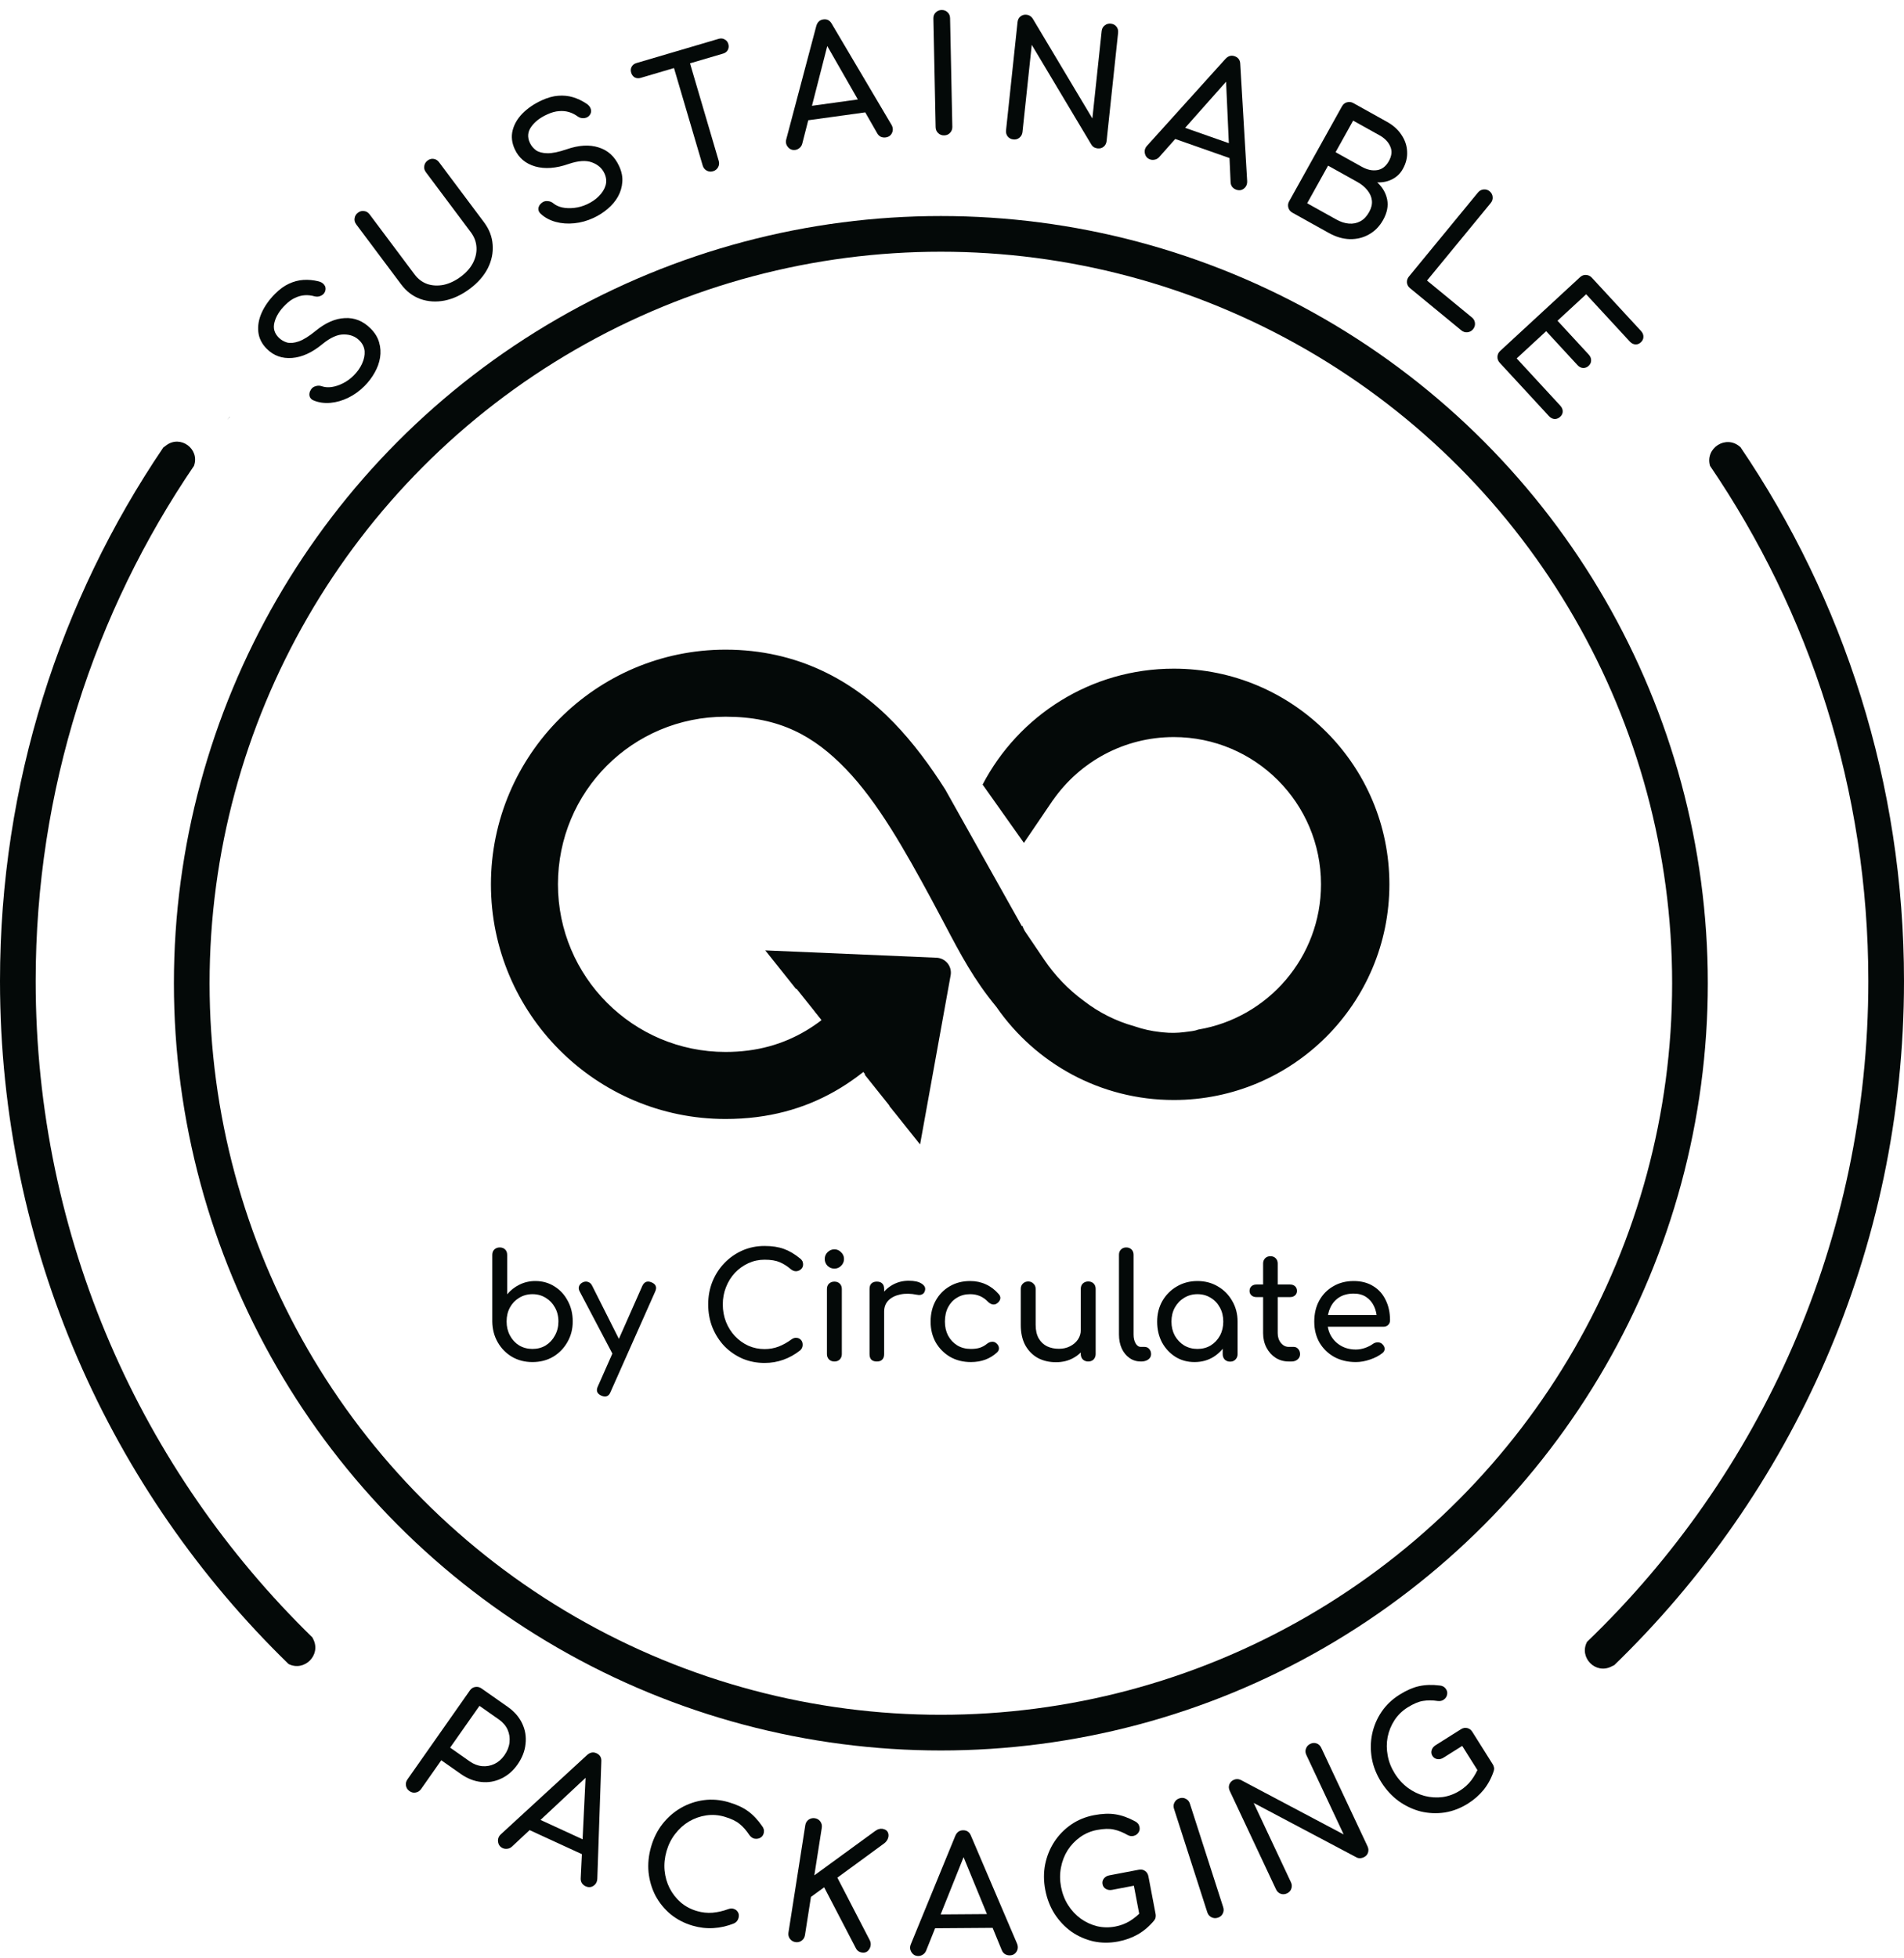 <svg width="500" height="514" viewBox="0 0 500 514" fill="none" xmlns="http://www.w3.org/2000/svg">
<g clip-path="url(#clip0_1_1317)">
<circle cx="247.073" cy="258.116" r="196.721" stroke="#040908" stroke-width="9.368"/>
<path fill-rule="evenodd" clip-rule="evenodd" d="M59.673 110.271L60.304 109.404L60.349 109.404C60.123 109.692 59.898 109.981 59.673 110.271ZM416.766 431.004C462.298 387.222 490.632 325.685 490.632 257.53C490.632 207.343 475.269 160.745 448.988 122.182L449.063 122.284C447.692 117.613 453.291 114.061 456.932 117.293L457.073 117.418L457.012 117.322C484.146 157.307 500 205.567 500 257.53C500 328.196 470.681 392.013 423.543 437.482L423.882 437.118L423.169 437.483C418.984 439.626 414.59 435.083 416.766 431.004ZM82.266 430.314C84.385 434.521 79.875 438.908 75.773 436.82C29.036 391.395 0 327.853 0 257.53C0 205.647 15.804 157.456 42.862 117.508L43.632 116.923C47.378 114.077 52.529 117.857 50.937 122.284L51.031 122.154C24.739 160.723 9.368 207.331 9.368 257.53C9.368 325.079 37.2 386.126 82.023 429.831L82.266 430.314Z" fill="#040908"/>
<path fill-rule="evenodd" clip-rule="evenodd" d="M241.617 300.432L249.643 256.029C249.743 255.48 249.723 254.915 249.586 254.373C249.449 253.831 249.196 253.324 248.847 252.887C248.497 252.45 248.058 252.092 247.56 251.839C247.061 251.586 246.515 251.442 245.957 251.418L200.961 249.486L209.02 259.585L231.055 260.533L231.15 260.457L231.216 260.54L231.815 260.566L231.462 260.848L237.263 268.103L237.615 267.821L237.509 268.41L237.627 268.558L237.458 268.694L233.547 290.32L241.617 300.432Z" fill="#040908"/>
<path fill-rule="evenodd" clip-rule="evenodd" d="M190.523 170.543C156.597 170.543 128.92 198.221 128.92 232.147C128.92 266.117 156.553 293.751 190.523 293.751C213.179 293.751 228.083 282.813 239.574 268.316L227.223 255.964C218.043 268.042 207.041 276.15 190.523 276.15C166.252 276.15 146.521 256.419 146.521 232.147C146.521 207.743 166.12 188.145 190.523 188.145C204.754 188.145 213.801 193.231 222.153 201.9C230.504 210.56 237.554 223.074 244.7 236.275C245.91 238.508 247.02 240.613 248.079 242.623L248.079 242.623L248.079 242.623L248.079 242.623C252.316 250.663 255.75 257.177 261.65 264.318C271.867 279.088 288.926 288.764 308.244 288.764C339.512 288.764 364.86 263.416 364.86 232.148C364.86 200.88 339.512 175.532 308.244 175.532C286.426 175.532 267.491 187.874 258.038 205.957L268.883 221.267L276.569 209.951L276.564 209.988C283.555 200.012 295.138 193.49 308.244 193.49C329.595 193.49 346.902 210.798 346.902 232.148C346.902 251.306 332.966 267.21 314.678 270.273C314.159 270.469 313.618 270.604 313.068 270.676L311.008 270.945C309.172 271.184 307.314 271.206 305.473 271.008L304.649 270.92C302.397 270.679 300.18 270.187 298.037 269.454L297.893 269.405C293.013 268.052 288.521 265.766 284.621 262.751C280.577 259.786 277.063 256.143 274.24 251.976L269.087 244.369C268.843 243.925 268.639 243.479 268.475 243.034L268.339 243.121L248.22 207.247C244.28 201.051 239.919 195.108 234.799 189.79C224.071 178.658 209.427 170.543 190.523 170.543Z" fill="#040908"/>
<rect width="27.971" height="18.371" transform="matrix(0.624 0.781 0.781 -0.624 213.828 265.289)" fill="#040908"/>
<rect width="12.394" height="9.962" transform="matrix(0.624 0.781 0.781 -0.624 208.05 258.153)" fill="#040908"/>
<rect width="12.394" height="9.962" transform="matrix(0.624 0.781 0.781 -0.624 227.061 282.099)" fill="#040908"/>
<path d="M139.821 357.564C137.827 357.564 136.038 357.104 134.453 356.184C132.868 355.238 131.616 353.96 130.696 352.35C129.776 350.739 129.303 348.925 129.277 346.906V329.423C129.277 328.835 129.456 328.362 129.814 328.005C130.198 327.647 130.67 327.468 131.233 327.468C131.821 327.468 132.293 327.647 132.651 328.005C133.009 328.362 133.188 328.835 133.188 329.423V339.775C134.083 338.701 135.156 337.858 136.408 337.244C137.686 336.605 139.079 336.286 140.587 336.286C142.453 336.286 144.127 336.759 145.61 337.704C147.092 338.624 148.255 339.89 149.099 341.5C149.968 343.084 150.402 344.886 150.402 346.906C150.402 348.925 149.929 350.739 148.983 352.35C148.063 353.96 146.811 355.238 145.226 356.184C143.642 357.104 141.84 357.564 139.821 357.564ZM139.821 354.113C141.124 354.113 142.287 353.807 143.309 353.193C144.332 352.554 145.137 351.685 145.725 350.586C146.338 349.487 146.645 348.26 146.645 346.906C146.645 345.525 146.338 344.299 145.725 343.225C145.137 342.152 144.332 341.308 143.309 340.695C142.287 340.056 141.124 339.736 139.821 339.736C138.543 339.736 137.38 340.056 136.332 340.695C135.309 341.308 134.504 342.152 133.916 343.225C133.329 344.299 133.035 345.525 133.035 346.906C133.035 348.26 133.329 349.487 133.916 350.586C134.504 351.685 135.309 352.554 136.332 353.193C137.38 353.807 138.543 354.113 139.821 354.113ZM158.831 366.612C158.575 366.612 158.269 366.535 157.911 366.382C156.786 365.87 156.479 365.065 156.991 363.966L168.684 337.551C169.195 336.477 170 336.171 171.099 336.631C172.249 337.116 172.569 337.922 172.058 339.046L160.326 365.423C160.019 366.216 159.521 366.612 158.831 366.612ZM163.355 356.567C162.869 356.771 162.409 356.797 161.975 356.644C161.566 356.465 161.233 356.132 160.978 355.647L152.198 338.969C151.943 338.484 151.904 338.024 152.083 337.589C152.288 337.129 152.633 336.797 153.118 336.592C153.604 336.388 154.064 336.375 154.499 336.554C154.933 336.707 155.265 337.027 155.495 337.513L163.892 354.19C164.147 354.676 164.237 355.148 164.16 355.608C164.109 356.043 163.84 356.362 163.355 356.567ZM200.775 357.794C198.704 357.794 196.762 357.41 194.947 356.644C193.158 355.851 191.586 354.765 190.231 353.385C188.902 351.979 187.854 350.343 187.088 348.477C186.346 346.612 185.976 344.592 185.976 342.42C185.976 340.273 186.346 338.279 187.088 336.439C187.854 334.573 188.902 332.95 190.231 331.57C191.586 330.164 193.158 329.065 194.947 328.273C196.736 327.481 198.679 327.084 200.775 327.084C202.743 327.084 204.43 327.34 205.835 327.851C207.267 328.362 208.698 329.206 210.129 330.382C210.334 330.535 210.487 330.701 210.589 330.88C210.717 331.033 210.794 331.199 210.819 331.378C210.87 331.532 210.896 331.723 210.896 331.953C210.896 332.439 210.717 332.848 210.359 333.18C210.027 333.487 209.618 333.666 209.132 333.717C208.647 333.743 208.174 333.576 207.714 333.219C206.768 332.401 205.784 331.775 204.762 331.34C203.765 330.906 202.436 330.688 200.775 330.688C199.267 330.688 197.848 330.995 196.519 331.608C195.19 332.222 194.014 333.065 192.992 334.139C191.995 335.212 191.216 336.465 190.653 337.896C190.091 339.302 189.81 340.81 189.81 342.42C189.81 344.056 190.091 345.589 190.653 347.021C191.216 348.426 191.995 349.666 192.992 350.739C194.014 351.813 195.19 352.656 196.519 353.27C197.848 353.858 199.267 354.152 200.775 354.152C202.078 354.152 203.305 353.934 204.455 353.5C205.631 353.04 206.755 352.414 207.829 351.621C208.289 351.289 208.736 351.148 209.171 351.2C209.631 351.225 210.014 351.404 210.321 351.736C210.628 352.043 210.781 352.477 210.781 353.04C210.781 353.295 210.73 353.551 210.628 353.807C210.525 354.037 210.372 354.254 210.168 354.458C208.787 355.557 207.305 356.388 205.72 356.95C204.161 357.513 202.513 357.794 200.775 357.794ZM219.114 357.41C218.551 357.41 218.079 357.231 217.695 356.874C217.337 356.49 217.158 356.017 217.158 355.455V338.394C217.158 337.807 217.337 337.334 217.695 336.976C218.079 336.618 218.551 336.439 219.114 336.439C219.702 336.439 220.174 336.618 220.532 336.976C220.89 337.334 221.069 337.807 221.069 338.394V355.455C221.069 356.017 220.89 356.49 220.532 356.874C220.174 357.231 219.702 357.41 219.114 357.41ZM219.114 333.027C218.424 333.027 217.823 332.784 217.312 332.299C216.826 331.787 216.583 331.187 216.583 330.497C216.583 329.807 216.826 329.219 217.312 328.733C217.823 328.222 218.424 327.966 219.114 327.966C219.804 327.966 220.392 328.222 220.877 328.733C221.388 329.219 221.644 329.807 221.644 330.497C221.644 331.187 221.388 331.787 220.877 332.299C220.392 332.784 219.804 333.027 219.114 333.027ZM230.223 344.299C230.223 342.765 230.593 341.398 231.334 340.196C232.101 338.969 233.124 337.998 234.402 337.283C235.68 336.567 237.085 336.209 238.619 336.209C240.152 336.209 241.29 336.465 242.031 336.976C242.798 337.461 243.092 338.049 242.913 338.739C242.836 339.097 242.683 339.378 242.453 339.583C242.248 339.762 242.005 339.877 241.724 339.928C241.443 339.979 241.136 339.966 240.804 339.89C239.168 339.557 237.699 339.532 236.395 339.813C235.092 340.094 234.057 340.618 233.29 341.385C232.549 342.152 232.178 343.123 232.178 344.299H230.223ZM230.261 357.41C229.648 357.41 229.175 357.257 228.842 356.95C228.51 356.618 228.344 356.132 228.344 355.493V338.356C228.344 337.743 228.51 337.27 228.842 336.938C229.175 336.605 229.648 336.439 230.261 336.439C230.9 336.439 231.373 336.605 231.68 336.938C232.012 337.244 232.178 337.717 232.178 338.356V355.493C232.178 356.107 232.012 356.58 231.68 356.912C231.373 357.244 230.9 357.41 230.261 357.41ZM254.962 357.564C252.917 357.564 251.09 357.104 249.48 356.184C247.895 355.238 246.643 353.973 245.723 352.388C244.828 350.778 244.381 348.963 244.381 346.944C244.381 344.874 244.828 343.033 245.723 341.423C246.617 339.813 247.844 338.561 249.403 337.666C250.962 336.746 252.751 336.286 254.771 336.286C256.279 336.286 257.659 336.58 258.911 337.168C260.164 337.73 261.288 338.586 262.285 339.736C262.643 340.145 262.771 340.567 262.668 341.001C262.566 341.436 262.285 341.819 261.825 342.152C261.467 342.407 261.071 342.497 260.636 342.42C260.202 342.318 259.806 342.088 259.448 341.73C258.195 340.401 256.636 339.736 254.771 339.736C253.467 339.736 252.317 340.043 251.32 340.656C250.323 341.244 249.544 342.075 248.981 343.148C248.419 344.222 248.138 345.487 248.138 346.944C248.138 348.324 248.419 349.551 248.981 350.624C249.569 351.698 250.374 352.554 251.397 353.193C252.419 353.807 253.608 354.113 254.962 354.113C255.857 354.113 256.636 354.011 257.301 353.807C257.991 353.577 258.617 353.231 259.179 352.771C259.588 352.439 260.01 352.26 260.445 352.235C260.879 352.184 261.263 352.299 261.595 352.58C262.029 352.938 262.272 353.346 262.323 353.807C262.374 354.241 262.221 354.637 261.863 354.995C260.023 356.708 257.723 357.564 254.962 357.564ZM277.298 357.602C275.534 357.602 273.95 357.231 272.544 356.49C271.164 355.723 270.065 354.612 269.247 353.155C268.454 351.698 268.058 349.909 268.058 347.787V338.356C268.058 337.794 268.237 337.334 268.595 336.976C268.978 336.592 269.451 336.401 270.013 336.401C270.576 336.401 271.036 336.592 271.394 336.976C271.777 337.334 271.969 337.794 271.969 338.356V347.787C271.969 349.219 272.237 350.407 272.774 351.353C273.311 352.273 274.039 352.963 274.959 353.423C275.879 353.858 276.914 354.075 278.065 354.075C279.164 354.075 280.135 353.858 280.978 353.423C281.847 352.989 282.537 352.401 283.049 351.66C283.56 350.918 283.815 350.088 283.815 349.168H286.231C286.231 350.752 285.835 352.184 285.042 353.462C284.275 354.739 283.215 355.749 281.86 356.49C280.531 357.231 279.01 357.602 277.298 357.602ZM285.771 357.41C285.208 357.41 284.736 357.231 284.352 356.874C283.994 356.49 283.815 356.017 283.815 355.455V338.356C283.815 337.768 283.994 337.295 284.352 336.938C284.736 336.58 285.208 336.401 285.771 336.401C286.359 336.401 286.831 336.58 287.189 336.938C287.547 337.295 287.726 337.768 287.726 338.356V355.455C287.726 356.017 287.547 356.49 287.189 356.874C286.831 357.231 286.359 357.41 285.771 357.41ZM299.597 357.41C298.473 357.41 297.476 357.104 296.607 356.49C295.738 355.877 295.06 355.046 294.575 353.998C294.089 352.925 293.846 351.698 293.846 350.318V329.385C293.846 328.822 294.025 328.362 294.383 328.005C294.741 327.647 295.201 327.468 295.763 327.468C296.326 327.468 296.786 327.647 297.144 328.005C297.501 328.362 297.68 328.822 297.68 329.385V350.318C297.68 351.263 297.859 352.043 298.217 352.656C298.575 353.27 299.035 353.577 299.597 353.577H300.556C301.067 353.577 301.476 353.755 301.783 354.113C302.115 354.471 302.281 354.931 302.281 355.493C302.281 356.056 302.038 356.516 301.552 356.874C301.067 357.231 300.441 357.41 299.674 357.41H299.597ZM313.688 357.564C311.822 357.564 310.148 357.104 308.665 356.184C307.183 355.238 306.007 353.973 305.138 352.388C304.295 350.778 303.873 348.963 303.873 346.944C303.873 344.925 304.333 343.11 305.253 341.5C306.199 339.89 307.464 338.624 309.049 337.704C310.659 336.759 312.461 336.286 314.455 336.286C316.448 336.286 318.237 336.759 319.822 337.704C321.407 338.624 322.659 339.89 323.579 341.5C324.525 343.11 324.998 344.925 324.998 346.944H323.503C323.503 348.963 323.068 350.778 322.199 352.388C321.356 353.973 320.193 355.238 318.71 356.184C317.228 357.104 315.554 357.564 313.688 357.564ZM314.455 354.113C315.758 354.113 316.921 353.807 317.943 353.193C318.966 352.554 319.771 351.698 320.359 350.624C320.947 349.525 321.241 348.299 321.241 346.944C321.241 345.564 320.947 344.337 320.359 343.263C319.771 342.164 318.966 341.308 317.943 340.695C316.921 340.056 315.758 339.736 314.455 339.736C313.177 339.736 312.014 340.056 310.966 340.695C309.943 341.308 309.126 342.164 308.512 343.263C307.924 344.337 307.63 345.564 307.63 346.944C307.63 348.299 307.924 349.525 308.512 350.624C309.126 351.698 309.943 352.554 310.966 353.193C312.014 353.807 313.177 354.113 314.455 354.113ZM323.043 357.449C322.48 357.449 322.007 357.27 321.624 356.912C321.266 356.529 321.087 356.056 321.087 355.493V349.628L321.816 345.564L324.998 346.944V355.493C324.998 356.056 324.806 356.529 324.423 356.912C324.065 357.27 323.605 357.449 323.043 357.449ZM338.447 357.41C337.169 357.41 336.019 357.091 334.997 356.452C333.974 355.787 333.169 354.893 332.581 353.768C331.994 352.644 331.7 351.378 331.7 349.973V331.685C331.7 331.123 331.879 330.663 332.236 330.305C332.594 329.947 333.054 329.768 333.617 329.768C334.179 329.768 334.639 329.947 334.997 330.305C335.355 330.663 335.533 331.123 335.533 331.685V349.973C335.533 350.995 335.815 351.851 336.377 352.541C336.939 353.231 337.629 353.577 338.447 353.577H339.751C340.211 353.577 340.594 353.755 340.901 354.113C341.233 354.471 341.399 354.931 341.399 355.493C341.399 356.056 341.182 356.516 340.748 356.874C340.339 357.231 339.802 357.41 339.137 357.41H338.447ZM329.936 340.503C329.399 340.503 328.965 340.35 328.632 340.043C328.3 339.736 328.134 339.353 328.134 338.893C328.134 338.382 328.3 337.973 328.632 337.666C328.965 337.359 329.399 337.206 329.936 337.206H338.792C339.329 337.206 339.763 337.359 340.096 337.666C340.428 337.973 340.594 338.382 340.594 338.893C340.594 339.353 340.428 339.736 340.096 340.043C339.763 340.35 339.329 340.503 338.792 340.503H329.936ZM356.059 357.564C353.937 357.564 352.046 357.116 350.385 356.222C348.749 355.302 347.458 354.049 346.512 352.465C345.592 350.854 345.132 349.014 345.132 346.944C345.132 344.848 345.567 343.008 346.436 341.423C347.33 339.813 348.557 338.561 350.116 337.666C351.675 336.746 353.465 336.286 355.484 336.286C357.477 336.286 359.19 336.733 360.621 337.628C362.052 338.497 363.139 339.711 363.88 341.27C364.647 342.803 365.03 344.58 365.03 346.599C365.03 347.085 364.864 347.493 364.532 347.826C364.199 348.132 363.778 348.286 363.266 348.286H347.816V345.219H363.151L361.58 346.292C361.554 345.014 361.298 343.877 360.813 342.88C360.327 341.858 359.637 341.053 358.742 340.465C357.848 339.877 356.762 339.583 355.484 339.583C354.027 339.583 352.774 339.902 351.726 340.541C350.704 341.18 349.925 342.062 349.388 343.187C348.851 344.286 348.583 345.538 348.583 346.944C348.583 348.35 348.902 349.602 349.541 350.701C350.18 351.8 351.062 352.669 352.187 353.308C353.311 353.947 354.602 354.267 356.059 354.267C356.851 354.267 357.656 354.126 358.474 353.845C359.318 353.538 359.995 353.193 360.506 352.81C360.889 352.529 361.298 352.388 361.733 352.388C362.193 352.362 362.589 352.49 362.921 352.771C363.356 353.155 363.586 353.577 363.611 354.037C363.637 354.497 363.433 354.893 362.998 355.225C362.129 355.915 361.043 356.477 359.739 356.912C358.461 357.347 357.234 357.564 356.059 357.564Z" fill="#040908"/>
<path d="M95.712 101.346C94.443 102.62 93.034 103.637 91.486 104.396C89.938 105.155 88.379 105.605 86.809 105.748C85.24 105.891 83.789 105.696 82.456 105.162C81.839 104.945 81.451 104.559 81.291 104.003C81.15 103.427 81.278 102.84 81.674 102.243C81.951 101.805 82.358 101.516 82.894 101.376C83.43 101.196 83.977 101.204 84.534 101.402C85.269 101.658 86.114 101.726 87.068 101.604C88.041 101.463 89.044 101.133 90.076 100.614C91.108 100.094 92.05 99.407 92.903 98.55C93.855 97.594 94.578 96.569 95.072 95.475C95.586 94.361 95.812 93.277 95.75 92.224C95.668 91.151 95.208 90.199 94.372 89.366C93.316 88.315 91.954 87.792 90.284 87.796C88.635 87.78 86.769 88.619 84.686 90.313C81.989 92.545 79.329 93.763 76.707 93.968C74.084 94.173 71.876 93.383 70.084 91.599C68.769 90.29 68.02 88.812 67.838 87.163C67.655 85.514 67.949 83.824 68.72 82.094C69.511 80.343 70.679 78.691 72.226 77.137C73.435 75.922 74.655 75.035 75.886 74.476C77.136 73.896 78.397 73.566 79.669 73.483C80.941 73.401 82.233 73.517 83.545 73.832C84.26 73.989 84.788 74.296 85.127 74.752C85.466 75.168 85.576 75.655 85.458 76.212C85.32 76.828 84.964 77.286 84.388 77.585C83.813 77.885 83.227 77.956 82.63 77.798C81.735 77.542 80.861 77.445 80.006 77.506C79.152 77.568 78.308 77.799 77.474 78.198C76.621 78.577 75.778 79.186 74.945 80.022C73.458 81.476 72.508 82.989 72.094 84.56C71.66 86.111 72.031 87.471 73.207 88.641C73.804 89.235 74.53 89.661 75.385 89.917C76.24 90.134 77.273 90.032 78.485 89.612C79.716 89.172 81.184 88.254 82.89 86.859C85.488 84.727 88.049 83.608 90.572 83.503C93.096 83.358 95.343 84.266 97.315 86.229C98.451 87.359 99.199 88.579 99.559 89.89C99.94 91.181 100.023 92.512 99.807 93.884C99.592 95.216 99.118 96.528 98.386 97.822C97.674 99.095 96.782 100.27 95.712 101.346Z" fill="#040908"/>
<path d="M123.413 75.782C121.254 77.399 119.047 78.437 116.793 78.897C114.522 79.334 112.383 79.197 110.377 78.488C108.394 77.761 106.72 76.487 105.355 74.665L93.554 58.908C93.167 58.39 93.024 57.848 93.126 57.28C93.21 56.69 93.5 56.21 93.995 55.839C94.512 55.452 95.055 55.309 95.622 55.41C96.196 55.472 96.676 55.762 97.063 56.28L108.864 72.037C109.774 73.252 110.897 74.095 112.235 74.569C113.578 75.002 115.014 75.068 116.543 74.765C118.077 74.424 119.576 73.705 121.038 72.61C122.455 71.549 123.51 70.355 124.202 69.029C124.9 67.664 125.207 66.293 125.124 64.916C125.046 63.499 124.553 62.184 123.643 60.969L111.842 45.212C111.455 44.694 111.312 44.152 111.413 43.584C111.498 42.994 111.788 42.514 112.283 42.143C112.8 41.756 113.343 41.613 113.91 41.714C114.461 41.794 114.93 42.092 115.317 42.609L127.118 58.366C128.483 60.188 129.235 62.153 129.374 64.261C129.535 66.352 129.109 68.409 128.096 70.432C127.066 72.432 125.505 74.215 123.413 75.782Z" fill="#040908"/>
<path d="M155.829 57.22C154.196 57.974 152.522 58.438 150.806 58.612C149.091 58.786 147.473 58.667 145.951 58.255C144.43 57.844 143.137 57.157 142.073 56.193C141.57 55.776 141.34 55.278 141.383 54.701C141.451 54.112 141.775 53.607 142.354 53.184C142.766 52.87 143.248 52.74 143.799 52.795C144.365 52.812 144.874 53.01 145.328 53.389C145.928 53.885 146.697 54.242 147.633 54.459C148.595 54.665 149.65 54.704 150.799 54.575C151.947 54.447 153.069 54.13 154.166 53.623C155.391 53.057 156.425 52.347 157.268 51.492C158.137 50.626 158.726 49.689 159.033 48.68C159.329 47.645 159.23 46.592 158.734 45.521C158.109 44.169 157.014 43.205 155.447 42.628C153.906 42.04 151.865 42.179 149.323 43.044C146.019 44.2 143.101 44.418 140.571 43.699C138.04 42.98 136.244 41.472 135.183 39.177C134.405 37.493 134.217 35.846 134.618 34.236C135.02 32.627 135.883 31.144 137.207 29.789C138.557 28.423 140.226 27.279 142.216 26.36C143.772 25.641 145.225 25.233 146.573 25.136C147.947 25.027 149.244 25.155 150.465 25.519C151.686 25.884 152.858 26.442 153.979 27.193C154.595 27.589 154.983 28.06 155.142 28.605C155.315 29.114 155.25 29.608 154.946 30.089C154.603 30.619 154.109 30.925 153.465 31.006C152.822 31.087 152.248 30.95 151.743 30.594C150.993 30.043 150.207 29.648 149.384 29.409C148.561 29.17 147.69 29.093 146.769 29.178C145.837 29.237 144.835 29.515 143.764 30.01C141.864 30.857 140.448 31.945 139.514 33.274C138.569 34.578 138.444 35.982 139.139 37.487C139.493 38.253 140.026 38.904 140.739 39.442C141.466 39.942 142.47 40.205 143.751 40.232C145.059 40.247 146.754 39.897 148.839 39.181C152.016 38.084 154.806 37.925 157.209 38.703C159.625 39.444 161.417 41.077 162.584 43.602C163.256 45.056 163.534 46.461 163.417 47.815C163.325 49.157 162.94 50.434 162.262 51.646C161.597 52.82 160.697 53.886 159.561 54.845C158.45 55.791 157.206 56.583 155.829 57.22Z" fill="#040908"/>
<path d="M187.254 44.949C186.661 45.123 186.103 45.068 185.579 44.783C185.056 44.498 184.707 44.058 184.532 43.465L175.85 13.986L180.056 12.748L188.737 42.227C188.912 42.82 188.857 43.378 188.572 43.901C188.286 44.425 187.847 44.774 187.254 44.949ZM168.259 20.441C167.693 20.607 167.17 20.571 166.689 20.332C166.227 20.058 165.913 19.637 165.747 19.071C165.58 18.505 165.62 17.995 165.867 17.542C166.134 17.053 166.55 16.725 167.116 16.559L188.75 10.187C189.316 10.021 189.83 10.074 190.292 10.349C190.772 10.588 191.096 10.991 191.263 11.557C191.429 12.123 191.38 12.65 191.113 13.139C190.866 13.592 190.459 13.903 189.893 14.069L168.259 20.441Z" fill="#040908"/>
<path d="M208.849 39.358C208.07 39.466 207.425 39.214 206.915 38.604C206.405 37.994 206.265 37.289 206.495 36.492L214.355 6.85C214.638 5.818 215.252 5.237 216.199 5.106C217.201 4.967 217.95 5.36 218.447 6.284L234.108 32.759C234.522 33.496 234.565 34.214 234.236 34.911C233.931 35.578 233.375 35.967 232.567 36.078C232.15 36.136 231.731 36.081 231.31 35.912C230.914 35.711 230.603 35.414 230.378 35.019L216.466 10.729L217.635 10.567L210.669 37.745C210.535 38.217 210.289 38.591 209.93 38.868C209.599 39.141 209.239 39.304 208.849 39.358ZM210.069 31.87L211.243 28.048L227.612 25.784L229.779 29.144L210.069 31.87Z" fill="#040908"/>
<path d="M247.94 35.54C247.322 35.552 246.798 35.352 246.368 34.94C245.937 34.527 245.716 34.011 245.703 33.393L245.113 4.861C245.1 4.215 245.3 3.69 245.713 3.288C246.126 2.858 246.641 2.637 247.259 2.624C247.906 2.611 248.43 2.81 248.832 3.224C249.262 3.608 249.483 4.124 249.496 4.77L250.086 33.303C250.099 33.921 249.899 34.445 249.486 34.875C249.102 35.305 248.586 35.526 247.94 35.54Z" fill="#040908"/>
<path d="M266.098 36.603C265.483 36.538 264.988 36.273 264.614 35.81C264.267 35.349 264.126 34.811 264.192 34.196L267.211 5.818C267.279 5.175 267.53 4.679 267.962 4.329C268.426 3.955 268.965 3.8 269.58 3.865C270.251 3.937 270.782 4.262 271.172 4.84L286.862 31.097L289.301 8.168C289.37 7.525 289.634 7.03 290.095 6.684C290.559 6.309 291.098 6.154 291.713 6.22C292.356 6.288 292.85 6.553 293.197 7.014C293.547 7.446 293.687 7.984 293.619 8.627L290.6 37.006C290.535 37.62 290.284 38.117 289.848 38.494C289.412 38.872 288.873 39.026 288.23 38.958C287.951 38.928 287.649 38.84 287.326 38.692C287.033 38.52 286.803 38.297 286.634 38.025L270.944 11.768L268.509 34.656C268.444 35.27 268.179 35.765 267.715 36.14C267.28 36.517 266.74 36.672 266.098 36.603Z" fill="#040908"/>
<path d="M302.033 41.857C301.291 41.596 300.832 41.078 300.658 40.302C300.484 39.526 300.682 38.836 301.251 38.231L321.8 15.468C322.523 14.68 323.336 14.444 324.237 14.761C325.192 15.096 325.679 15.788 325.697 16.837L327.513 47.543C327.544 48.388 327.254 49.046 326.642 49.516C326.066 49.969 325.393 50.06 324.624 49.79C324.227 49.651 323.88 49.41 323.583 49.067C323.322 48.707 323.182 48.301 323.162 47.847L321.902 19.883L323.016 20.274L304.389 41.255C304.055 41.614 303.665 41.834 303.219 41.916C302.8 42.007 302.404 41.987 302.033 41.857ZM306.544 35.756L309.336 32.894L324.927 38.37L325.317 42.349L306.544 35.756Z" fill="#040908"/>
<path d="M339.383 55.829C338.843 55.528 338.491 55.091 338.328 54.518C338.164 53.944 338.233 53.388 338.534 52.847L352.413 27.911C352.728 27.346 353.165 26.995 353.724 26.856C354.298 26.692 354.854 26.761 355.395 27.062L364.198 31.962C365.868 32.891 367.144 34.036 368.027 35.396C368.949 36.745 369.445 38.195 369.514 39.745C369.609 41.309 369.239 42.84 368.405 44.338C367.736 45.541 366.796 46.45 365.586 47.063C364.415 47.665 363.107 47.934 361.663 47.87C363.065 49.166 363.936 50.663 364.276 52.364C364.616 54.065 364.266 55.849 363.228 57.715C362.284 59.409 361.046 60.681 359.511 61.532C358.001 62.396 356.322 62.812 354.474 62.781C352.639 62.725 350.802 62.184 348.96 61.159L339.383 55.829ZM343.267 53.359L350.928 57.623C352.058 58.252 353.161 58.609 354.239 58.694C355.318 58.78 356.314 58.579 357.229 58.091C358.144 57.603 358.915 56.794 359.544 55.665C360.132 54.609 360.371 53.6 360.263 52.639C360.155 51.678 359.766 50.787 359.098 49.965C358.444 49.118 357.552 48.38 356.422 47.752L348.761 43.487L343.267 53.359ZM350.729 39.952L357.617 43.785C359.017 44.564 360.35 44.856 361.616 44.66C362.908 44.479 363.943 43.688 364.722 42.288C365.501 40.889 365.621 39.604 365.081 38.436C364.58 37.256 363.629 36.277 362.23 35.498L355.342 31.664L350.729 39.952Z" fill="#040908"/>
<path d="M370.267 75.641C369.789 75.248 369.521 74.755 369.463 74.162C369.427 73.586 369.605 73.06 369.998 72.582L388.12 50.536C388.513 50.058 389.006 49.791 389.599 49.733C390.193 49.675 390.717 49.833 391.173 50.208C391.651 50.6 391.918 51.093 391.976 51.687C392.034 52.28 391.867 52.816 391.474 53.293L374.744 73.646L386.532 83.336C387.01 83.729 387.278 84.222 387.336 84.815C387.393 85.409 387.226 85.944 386.834 86.422C386.441 86.899 385.948 87.167 385.355 87.225C384.761 87.283 384.226 87.116 383.748 86.723L370.267 75.641Z" fill="#040908"/>
<path d="M393.828 95.223C393.409 94.768 393.211 94.243 393.235 93.648C393.259 93.052 393.498 92.544 393.952 92.125L414.923 72.768C415.398 72.33 415.923 72.132 416.498 72.175C417.093 72.199 417.601 72.438 418.02 72.892L430.944 86.893C431.382 87.368 431.59 87.883 431.568 88.439C431.567 88.976 431.339 89.454 430.884 89.874C430.451 90.274 429.966 90.454 429.431 90.412C428.896 90.371 428.409 90.113 427.97 89.638L416.533 77.248L409.006 84.195L417.212 93.085C417.651 93.561 417.859 94.076 417.837 94.632C417.835 95.169 417.617 95.637 417.184 96.038C416.75 96.438 416.255 96.627 415.699 96.605C415.164 96.564 414.677 96.305 414.239 95.83L406.033 86.94L398.289 94.088L409.726 106.479C410.164 106.954 410.382 107.46 410.381 107.997C410.379 108.533 410.162 109.002 409.728 109.402C409.274 109.822 408.769 110.02 408.213 109.998C407.677 109.957 407.19 109.699 406.752 109.224L393.828 95.223Z" fill="#040908"/>
<path d="M107.526 470.18C107.02 469.825 106.716 469.354 106.613 468.766C106.51 468.179 106.636 467.633 106.991 467.127L123.388 443.769C123.76 443.24 124.231 442.935 124.802 442.855C125.389 442.752 125.936 442.879 126.442 443.234L133.342 448.078C135.067 449.289 136.331 450.742 137.132 452.438C137.933 454.133 138.225 455.918 138.009 457.792C137.831 459.659 137.129 461.466 135.902 463.214C134.723 464.893 133.294 466.122 131.615 466.9C129.958 467.695 128.205 467.992 126.354 467.791C124.503 467.591 122.715 466.885 120.99 465.674L115.884 462.089L110.58 469.645C110.224 470.151 109.753 470.456 109.166 470.559C108.602 470.678 108.055 470.551 107.526 470.18ZM118.209 458.777L123.315 462.362C124.373 463.105 125.466 463.528 126.594 463.634C127.722 463.739 128.799 463.55 129.824 463.068C130.849 462.586 131.725 461.827 132.452 460.792C133.227 459.688 133.675 458.561 133.796 457.41C133.933 456.236 133.769 455.125 133.303 454.076C132.837 453.028 132.075 452.133 131.017 451.39L125.911 447.806L118.209 458.777Z" fill="#040908"/>
<path d="M132.017 485.161C131.302 484.833 130.894 484.274 130.793 483.485C130.691 482.696 130.953 482.027 131.576 481.479L154.156 460.729C154.95 460.012 155.781 459.853 156.649 460.252C157.568 460.675 157.988 461.409 157.909 462.455L156.856 493.197C156.808 494.041 156.458 494.669 155.805 495.08C155.189 495.477 154.511 495.506 153.771 495.165C153.388 494.989 153.064 494.717 152.801 494.348C152.575 493.966 152.473 493.548 152.496 493.094L153.847 465.134L154.919 465.627L134.419 484.781C134.052 485.108 133.643 485.291 133.192 485.331C132.766 485.382 132.374 485.326 132.017 485.161ZM137.076 479.507L140.123 476.918L155.136 483.822L155.153 487.821L137.076 479.507Z" fill="#040908"/>
<path d="M181.892 505.517C179.706 504.88 177.774 503.878 176.094 502.51C174.449 501.123 173.124 499.493 172.118 497.62C171.147 495.727 170.544 493.678 170.309 491.472C170.1 489.275 170.33 487.029 170.998 484.736C171.659 482.469 172.663 480.479 174.012 478.764C175.395 477.03 177 475.64 178.828 474.591C180.69 473.524 182.688 472.847 184.82 472.561C186.952 472.275 189.125 472.454 191.337 473.099C193.415 473.704 195.117 474.493 196.444 475.465C197.797 476.445 199.049 477.775 200.198 479.457C200.367 479.682 200.478 479.904 200.531 480.125C200.618 480.326 200.648 480.525 200.62 480.721C200.627 480.899 200.595 481.109 200.524 481.352C200.375 481.865 200.06 482.241 199.58 482.482C199.135 482.704 198.648 482.767 198.12 482.671C197.6 482.549 197.151 482.228 196.776 481.709C196.029 480.555 195.183 479.591 194.237 478.818C193.319 478.052 191.983 477.414 190.229 476.903C188.637 476.44 187.045 476.327 185.453 476.566C183.862 476.804 182.361 477.333 180.952 478.152C179.569 478.979 178.361 480.061 177.327 481.399C176.301 482.71 175.541 484.215 175.046 485.915C174.542 487.642 174.367 489.347 174.521 491.031C174.682 492.688 175.124 494.236 175.846 495.676C176.595 497.124 177.576 498.376 178.791 499.432C180.013 500.462 181.42 501.208 183.012 501.672C184.388 502.073 185.75 502.221 187.098 502.116C188.48 501.992 189.86 501.677 191.237 501.171C191.825 500.961 192.34 500.951 192.783 501.138C193.261 501.307 193.611 501.613 193.832 502.059C194.062 502.477 194.09 502.982 193.917 503.576C193.838 503.846 193.706 504.1 193.519 504.338C193.341 504.55 193.112 504.732 192.833 504.885C191.038 505.62 189.218 506.041 187.372 506.148C185.553 506.262 183.726 506.051 181.892 505.517Z" fill="#040908"/>
<path d="M208.88 509.829C208.297 509.737 207.816 509.448 207.437 508.962C207.086 508.481 206.958 507.934 207.054 507.323L211.476 479.13C211.572 478.519 211.861 478.038 212.343 477.687C212.852 477.34 213.398 477.212 213.981 477.304C214.592 477.399 215.073 477.688 215.424 478.17C215.775 478.652 215.903 479.198 215.807 479.809L213.848 492.303L229.794 480.68C230.18 480.399 230.52 480.225 230.815 480.158C231.115 480.062 231.417 480.039 231.722 480.086C232.416 480.195 232.884 480.482 233.124 480.946C233.364 481.411 233.396 481.928 233.222 482.498C233.051 483.04 232.707 483.512 232.189 483.915L219.897 492.91L228.412 509.351C228.671 509.875 228.73 510.411 228.587 510.957C228.449 511.476 228.182 511.904 227.788 512.24C227.399 512.549 226.926 512.659 226.371 512.572C225.593 512.45 225.044 512.051 224.724 511.375L216.428 495.438L212.959 497.966L211.385 508.003C211.289 508.614 211 509.095 210.519 509.446C210.037 509.797 209.49 509.924 208.88 509.829Z" fill="#040908"/>
<path d="M241.176 513.478C240.39 513.483 239.783 513.151 239.356 512.479C238.93 511.808 238.883 511.091 239.214 510.33L250.855 481.96C251.269 480.973 251.954 480.476 252.91 480.469C253.921 480.462 254.613 480.949 254.986 481.93L267.078 510.213C267.393 510.998 267.342 511.715 266.925 512.364C266.536 512.985 265.935 513.299 265.12 513.304C264.698 513.307 264.29 513.198 263.895 512.976C263.527 512.726 263.258 512.39 263.086 511.97L252.444 486.079L253.625 486.071L243.19 512.114C242.997 512.565 242.704 512.905 242.312 513.132C241.948 513.36 241.57 513.475 241.176 513.478ZM243.358 506.211L245.018 502.574L261.542 502.454L263.254 506.067L243.358 506.211Z" fill="#040908"/>
<path d="M293.641 509.669C291.405 510.096 289.228 510.082 287.11 509.627C285.015 509.14 283.093 508.29 281.346 507.078C279.621 505.833 278.153 504.282 276.94 502.425C275.755 500.562 274.939 498.458 274.492 496.111C274.05 493.792 274.04 491.563 274.462 489.423C274.906 487.25 275.703 485.281 276.855 483.516C278.028 481.719 279.5 480.209 281.269 478.984C283.038 477.76 285.055 476.932 287.319 476.501C289.444 476.096 291.319 476.024 292.942 476.287C294.594 476.544 296.313 477.161 298.101 478.136C298.354 478.26 298.553 478.407 298.701 478.58C298.87 478.719 298.987 478.883 299.052 479.071C299.139 479.226 299.206 479.427 299.253 479.676C299.353 480.2 299.244 480.679 298.926 481.111C298.635 481.539 298.217 481.819 297.67 481.952C297.151 482.079 296.62 481.995 296.077 481.698C294.887 481.009 293.695 480.535 292.501 480.276C291.335 480.012 289.855 480.051 288.061 480.393C286.432 480.704 284.963 481.327 283.654 482.263C282.344 483.199 281.248 484.353 280.365 485.722C279.509 487.087 278.925 488.6 278.613 490.262C278.295 491.896 278.302 493.583 278.633 495.322C278.97 497.089 279.589 498.687 280.491 500.117C281.388 501.52 282.485 502.698 283.783 503.653C285.108 504.602 286.552 505.27 288.114 505.659C289.67 506.021 291.263 506.046 292.891 505.736C294.299 505.467 295.58 504.98 296.733 504.274C297.908 503.535 298.993 502.627 299.99 501.55C300.418 501.097 300.872 500.853 301.352 500.818C301.854 500.751 302.305 500.866 302.705 501.161C303.099 501.429 303.355 501.867 303.47 502.474C303.523 502.751 303.52 503.037 303.463 503.334C303.427 503.598 303.306 503.865 303.1 504.133C301.868 505.626 300.455 506.84 298.859 507.774C297.258 508.68 295.519 509.312 293.641 509.669ZM303.47 502.474L299.172 502.436L297.759 495.023L292.044 496.113C291.437 496.229 290.892 496.146 290.409 495.867C289.927 495.587 289.633 495.171 289.528 494.618C289.423 494.066 289.543 493.571 289.888 493.134C290.234 492.696 290.711 492.419 291.318 492.303L299.061 490.827C299.696 490.706 300.246 490.816 300.712 491.156C301.172 491.469 301.463 491.943 301.584 492.578L303.47 502.474Z" fill="#040908"/>
<path d="M319.804 503.425C319.215 503.614 318.656 503.573 318.125 503.3C317.595 503.028 317.235 502.598 317.045 502.009L308.303 474.843C308.105 474.228 308.146 473.668 308.427 473.165C308.699 472.634 309.129 472.274 309.718 472.085C310.333 471.887 310.892 471.928 311.396 472.209C311.918 472.454 312.278 472.885 312.476 473.5L321.219 500.666C321.408 501.255 321.367 501.814 321.095 502.345C320.849 502.867 320.419 503.227 319.804 503.425Z" fill="#040908"/>
<path d="M337.962 497.041C337.403 497.304 336.842 497.335 336.282 497.132C335.746 496.918 335.347 496.531 335.084 495.972L322.944 470.144C322.67 469.559 322.626 469.005 322.815 468.481C323.017 467.92 323.398 467.509 323.958 467.246C324.568 466.959 325.19 466.961 325.824 467.253L352.858 481.563L343.05 460.694C342.775 460.109 342.745 459.549 342.959 459.014C343.161 458.453 343.542 458.041 344.101 457.778C344.686 457.503 345.246 457.473 345.782 457.687C346.305 457.875 346.704 458.262 346.979 458.847L359.119 484.675C359.382 485.235 359.425 485.789 359.248 486.338C359.072 486.887 358.691 487.299 358.106 487.574C357.851 487.693 357.548 487.774 357.195 487.815C356.855 487.82 356.542 487.749 356.257 487.604L329.223 473.295L339.013 494.125C339.276 494.685 339.307 495.245 339.105 495.806C338.928 496.354 338.547 496.766 337.962 497.041Z" fill="#040908"/>
<path d="M385.494 473.462C383.568 474.675 381.536 475.456 379.398 475.806C377.269 476.117 375.17 476.027 373.101 475.536C371.041 475.007 369.108 474.098 367.301 472.811C365.518 471.509 363.991 469.848 362.718 467.826C361.46 465.829 360.637 463.756 360.249 461.61C359.87 459.425 359.894 457.3 360.322 455.238C360.759 453.136 361.578 451.193 362.779 449.407C363.979 447.622 365.555 446.115 367.505 444.888C369.336 443.735 371.055 442.984 372.663 442.637C374.294 442.274 376.12 442.22 378.141 442.476C378.421 442.499 378.661 442.563 378.861 442.67C379.069 442.738 379.238 442.848 379.367 442.999C379.504 443.112 379.64 443.275 379.775 443.489C380.059 443.941 380.132 444.426 379.994 444.945C379.88 445.449 379.592 445.863 379.131 446.186C378.694 446.494 378.169 446.609 377.555 446.531C376.196 446.323 374.914 446.317 373.708 446.512C372.526 446.691 371.162 447.268 369.616 448.241C368.213 449.124 367.072 450.241 366.195 451.59C365.318 452.939 364.718 454.413 364.395 456.011C364.097 457.594 364.105 459.216 364.42 460.877C364.72 462.514 365.342 464.082 366.286 465.58C367.244 467.102 368.404 468.365 369.765 469.367C371.112 470.346 372.564 471.043 374.12 471.458C375.7 471.858 377.288 471.954 378.884 471.746C380.465 471.514 381.957 470.957 383.361 470.073C384.573 469.31 385.588 468.389 386.403 467.311C387.228 466.194 387.908 464.953 388.442 463.587C388.676 463.008 389.01 462.615 389.444 462.408C389.887 462.162 390.348 462.104 390.828 462.234C391.293 462.339 391.691 462.654 392.02 463.177C392.17 463.415 392.272 463.683 392.327 463.98C392.39 464.239 392.375 464.531 392.28 464.856C391.679 466.696 390.805 468.342 389.66 469.794C388.5 471.221 387.111 472.444 385.494 473.462ZM392.02 463.177L388.004 464.71L383.983 458.324L379.06 461.423C378.537 461.753 378 461.875 377.449 461.79C376.897 461.706 376.472 461.426 376.172 460.95C375.873 460.474 375.804 459.97 375.966 459.436C376.128 458.902 376.471 458.471 376.994 458.141L383.665 453.941C384.212 453.597 384.765 453.499 385.322 453.646C385.865 453.769 386.308 454.104 386.652 454.651L392.02 463.177Z" fill="#040908"/>
</g>
<defs>
<clipPath id="clip0_1_1317">
<rect width="500" height="514" fill="white"/>
</clipPath>
</defs>
</svg>

